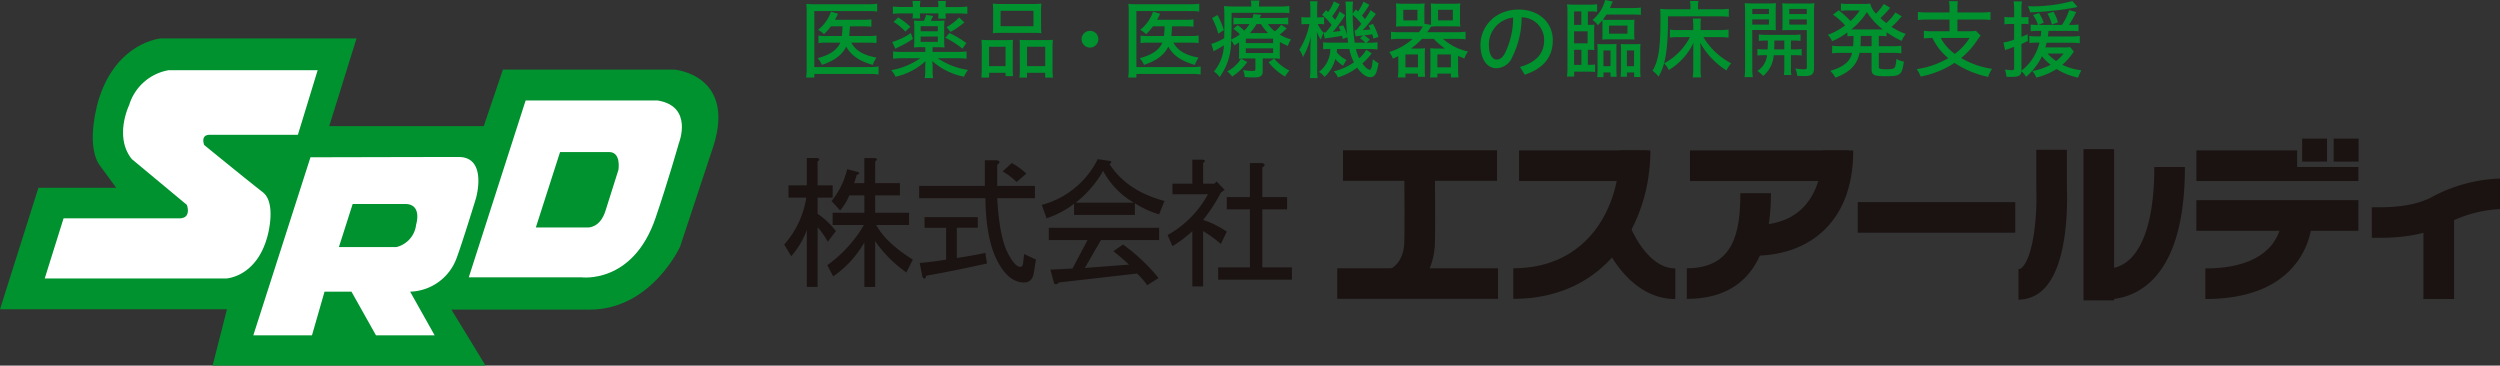 <svg xmlns="http://www.w3.org/2000/svg" width="441.27" height="64.529" viewBox="0 0 441.27 64.529">
  <rect x="0" y="0" width="441.27" height="64.529" fill="#333333" stroke="none"/>
  <g id="グループ_1758" data-name="グループ 1758" transform="translate(-43.62 -299.772)">
    <g id="グループ_1530" data-name="グループ 1530">
      <path id="green" d="M162.707,312.058H132.386l-3.38,9.983H101.729l4.817-15.479H71.955s-7.712.636-10.881,10.672c0,0-2.43,7.607,0,11.516l3.063,4.173H50.4L43.62,354.358H83.682L81.147,364.3h48.175l-6.022-9.879h24.4c10.881,0,15.952-11.092,15.952-11.092l5.917-17.855C173.483,313.008,162.707,312.058,162.707,312.058Z" fill="#00922e"/>
      <path id="S_white" data-name="S white" d="M99.688,312.163H73.382a8.87,8.87,0,0,0-6.973,6.18s-2.694,5.547.475,9.509l9.72,8.082s.9,2.377-1.32,2.377H54.84l-3.328,10.617H83.524s5.441-.211,7.342-7.606c0,0,1.585-5.7-.845-7.607-3.5-2.735-10.353-8.346-10.353-8.346s-.74-1.8.95-1.8H96.2Z" fill="#fff"/>
      <path id="R_white" data-name="R white" d="M98.42,327.535,88.331,358.966H98.684l2.219-7.713h4.754l4.332,7.713h10.353l-4.331-7.713a9.018,9.018,0,0,0,8.24-6.022c1.057-2.853,3.381-10.459,3.381-10.459s2.112-7.29-3.064-7.29C119.918,327.482,98.42,327.535,98.42,327.535Z" fill="#fff"/>
      <path id="R_mid" data-name="R mid" d="M105.868,335.776l-2.43,7.606h10.143a4.585,4.585,0,0,0,3.486-3.961s1.162-3.645-1.955-3.645Z" fill="#00922e"/>
      <path id="D_white" data-name="D white" d="M136.4,317.5l-10.037,31.218h19.862s9.085,1.268,13.1-10.459c2.175-6.353,4.12-13.206,4.12-13.206s2.641-6.55-3.8-7.553Z" fill="#fff"/>
      <path id="D_mid" data-name="D mid" d="M142.475,326.611,138.2,339.922h9.191s2.166.133,3.116-2.984l2.272-7.184s.528-3.143-1.638-3.143Z" fill="#00922e"/>
      <g id="グループ_1529" data-name="グループ 1529">
        <g id="グループ_1528" data-name="グループ 1528">
          <path id="パス_2498" data-name="パス 2498" d="M187.929,350.417h-1.9V340.369A14.866,14.866,0,0,1,183.275,345l-1.235-2.069a16.118,16.118,0,0,0,3.894-8.275H182.8v-2.167h3.229v-4.827h1.8q.759.2.1.591v4.236h2.66v2.167h-2.66v2.857a13.318,13.318,0,0,1,3.23,3.054l-1.425,1.871a14.5,14.5,0,0,0-1.8-2.561ZM198.093,332.1h4.369v2.167h-4.369v3.054h5.984v2.167h-5.794q1.71,3.153,6.459,6.108l-1.14,2.265a22.566,22.566,0,0,1-5.509-5.516v8.077h-1.9v-7.88a18.172,18.172,0,0,1-5.509,6.009l-1.045-1.971a22.609,22.609,0,0,0,6.459-7.092h-5.509v-2.167h5.6v-3.054h-2.66a10.663,10.663,0,0,1-1.614,2.66l-1.52-1.675a13.762,13.762,0,0,0,2.754-5.615l1.9.493q.57.3-.19.492l-.475,1.478h1.8v-4.433H198q.759.1.1.591Z" fill="#1a1311"/>
          <path id="パス_2499" data-name="パス 2499" d="M223.721,346.871c.252,0,.411-.2.475-.591l.19-1.675,2.09.986-.38,2.364q-.285,1.674-1.71,1.674-2.85,0-4.845-4.038-1.9-3.843-1.994-10.836H205.863v-2.168h11.589v-4.531h2.089q.949.2.1.788v3.743h6.65v2.168h-6.65q.38,6.9,1.9,9.752Q222.769,346.871,223.721,346.871Zm-5.889-.591q-5.322,1.182-10.734,2.167-.192.887-.665.2l-.475-2.462q2.373-.2,4.654-.591v-5.615h-3.8V338.1h9.4v1.872h-3.705V345.3q2.184-.3,5.035-.887Zm4.369-17.731a11.186,11.186,0,0,1,2.565,1.871l-1.71,1.478a11.437,11.437,0,0,0-2.47-1.872Z" fill="#1a1311"/>
          <path id="パス_2500" data-name="パス 2500" d="M248.209,337.611a16.949,16.949,0,0,1-4.274-1.97v2.069H233.2v-1.97a16.479,16.479,0,0,1-4.844,2.561l-.855-2.364a15.442,15.442,0,0,0,9.878-8.078l1.995.295q.759.1.1.591,3.039,4.73,9.689,6.5Zm-3.894,10.442-13.774,1.576q-.476.492-.855.2l-.665-2.462,3.9-.2,2.66-5.023h-6.839v-2.167h19.472v2.167H237.95l-2.849,4.925,7.789-.591a35.873,35.873,0,0,0-2.755-2.364l1.71-1.182a33.092,33.092,0,0,1,6.269,5.91l-1.994,1.281A13.513,13.513,0,0,0,244.315,348.053Zm-.57-12.511a14.136,14.136,0,0,1-5.415-5.614,18.867,18.867,0,0,1-4.844,5.614Z" fill="#1a1311"/>
          <path id="パス_2501" data-name="パス 2501" d="M255.979,332.193h1.995l.38-.394,1.425,1.478-.665.492a29.658,29.658,0,0,1-3.135,4.827,15.839,15.839,0,0,1,4.18,2.069l-1.045,2.167a21.882,21.882,0,0,0-3.135-2.265v9.752h-1.9v-9.752a21.592,21.592,0,0,1-3.514,2.659l-.855-1.97a18.178,18.178,0,0,0,7.124-7.191h-6.269v-1.872h3.514v-4.236h1.805q.759.1.1.592Zm10.449-2.857v5.222h4.37v2.167h-4.37V346.97h5.225v2.167H258.639V346.97h5.6V336.725h-4.084v-2.167h4.084v-6.009h2.09Q267.281,328.747,266.428,329.336Z" fill="#1a1311"/>
        </g>
        <g id="エ">
          <rect id="長方形_772" data-name="長方形 772" width="27.189" height="5.404" transform="translate(280.67 326.292)" fill="#1a1311"/>
          <rect id="長方形_773" data-name="長方形 773" width="28.37" height="5.404" transform="translate(279.657 347.12)" fill="#1a1311"/>
          <path id="パス_2502" data-name="パス 2502" d="M290.826,352.361l-1.848-5.078c.185-.079,2.292-1.057,2.505-4.469.086-1.368.044-9.993-.005-15.456l5.4-.048c.012,1.41.12,13.841,0,15.841C296.523,348.811,292.907,351.6,290.826,352.361Z" fill="#1a1311"/>
        </g>
        <g id="ス">
          <rect id="長方形_774" data-name="長方形 774" width="22.629" height="5.404" transform="translate(311.742 326.321)" fill="#1a1311"/>
          <path id="パス_2503" data-name="パス 2503" d="M310.729,352.524v-5.4c12.987,0,18.8-10.446,18.8-20.8h5.4C334.934,338.941,327.36,352.524,310.729,352.524Z" fill="#1a1311"/>
          <path id="パス_2504" data-name="パス 2504" d="M339.324,352.553c-7.656,0-11.746-7.966-12.817-10.407l2-.948-2.1.715a2.707,2.707,0,0,1,5.055-1.939c.738,1.683,3.489,7.175,7.869,7.175Z" fill="#1a1311"/>
        </g>
        <g id="ア">
          <rect id="長方形_775" data-name="長方形 775" width="28.032" height="5.404" transform="translate(341.913 326.321)" fill="#1a1311"/>
          <path id="パス_2505" data-name="パス 2505" d="M353.4,344.9v-5.4c10.77,0,11.933-9.212,11.933-13.172h5.4C370.734,340.017,361.779,344.9,353.4,344.9Z" fill="#1a1311"/>
          <path id="パス_2506" data-name="パス 2506" d="M341.351,352.524v-5.4c8.311,0,9.456-6.372,9.456-13.256h5.4C356.211,346.246,351.211,352.524,341.351,352.524Z" fill="#1a1311"/>
        </g>
        <rect id="長方形_776" data-name="長方形 776" width="27.807" height="5.404" transform="translate(371.522 335.44)" fill="#1a1311"/>
        <g id="ル">
          <path id="パス_2507" data-name="パス 2507" d="M399.892,352.665v-5.4a.892.892,0,0,0,.7-.358c1.979-2.059,2.626-9.2,2.453-13.607,0-.036,0-.072,0-.108v-6.979h5.4v6.926c.087,2.281.266,13.114-3.957,17.511A6.28,6.28,0,0,1,399.892,352.665Z" fill="#1a1311"/>
          <rect id="長方形_777" data-name="長方形 777" width="5.404" height="26.692" transform="translate(411.376 326.096)" fill="#1a1311"/>
          <path id="パス_2508" data-name="パス 2508" d="M415.2,352.615q-.309,0-.622-.014l-.113-.005.021-5.4c.08,0,.19,0,.33.01a6.149,6.149,0,0,0,4.785-1.725c1.949-1.866,4.273-6.195,4.273-16.228h5.4c0,9.586-2,16.36-5.941,20.132A11.393,11.393,0,0,1,415.2,352.615Z" fill="#1a1311"/>
        </g>
        <g id="デ">
          <path id="パス_2509" data-name="パス 2509" d="M449.09,326.321H431.3v5.4h28.6v-2.477H449.09Z" fill="#1a1311"/>
          <rect id="長方形_778" data-name="長方形 778" width="28.596" height="5.404" transform="translate(431.302 335.102)" fill="#1a1311"/>
          <path id="パス_2510" data-name="パス 2510" d="M432.879,352.553v-5.4c13.129,0,13.509-7.984,13.509-8.895h5.4C451.792,338.838,451.577,352.553,432.879,352.553Z" fill="#1a1311"/>
          <rect id="長方形_779" data-name="長方形 779" width="4.391" height="4.053" transform="translate(449.968 324.238)" fill="#1a1311"/>
          <rect id="長方形_780" data-name="長方形 780" width="4.391" height="4.053" transform="translate(455.535 324.238)" fill="#1a1311"/>
        </g>
        <g id="イ">
          <path id="パス_2511" data-name="パス 2511" d="M463.479,341.751c-.279,0-.532,0-.756,0l-.461,0v-5.4l.5,0c2.113.019,6.5.05,9.975-1.732a27.386,27.386,0,0,1,12.152-3.337v5.4a22.153,22.153,0,0,0-9.686,2.742C470.994,341.579,466.107,341.751,463.479,341.751Z" fill="#1a1311"/>
          <rect id="長方形_781" data-name="長方形 781" width="5.404" height="16.212" transform="translate(471.38 336.341)" fill="#1a1311"/>
        </g>
      </g>
    </g>
    <g id="医薬品_医療機器_後発医薬品の臨床開発支援" data-name="医薬品 医療機器 後発医薬品の臨床開発支援" style="mix-blend-mode: normal;isolation: isolate">
      <g id="グループ_1531" data-name="グループ 1531" style="mix-blend-mode: normal;isolation: isolate">
        <path id="パス_2512" data-name="パス 2512" d="M198.693,312.927a7.747,7.747,0,0,0-1.53-.106h-9.809v.63h-1.44a12.9,12.9,0,0,0,.089-1.664v-9.795a14.232,14.232,0,0,0-.06-1.545,10.732,10.732,0,0,0,1.576.075h9.374a11.83,11.83,0,0,0,1.56-.09v1.381a10.441,10.441,0,0,0-1.53-.091h-9.569v9.884h9.794a10.283,10.283,0,0,0,1.545-.089Zm-4.815-5.625c.78,1.41,2.145,2.219,4.455,2.639a4.911,4.911,0,0,0-.66,1.29c-2.445-.719-3.81-1.665-4.694-3.239-.661,1.44-2.1,2.52-4.291,3.225a4.1,4.1,0,0,0-.75-1.186c2.085-.51,3.465-1.454,4-2.729h-2.31a9.785,9.785,0,0,0-1.545.075v-1.32a9.754,9.754,0,0,0,1.576.075h2.549a16.315,16.315,0,0,0,.12-1.71h-2.055a10.813,10.813,0,0,1-1.215,1.394,4.143,4.143,0,0,0-1.049-.779,6.737,6.737,0,0,0,2.279-3.21l1.26.375c-.255.51-.435.855-.54,1.065h4.98a8.306,8.306,0,0,0,1.44-.075v1.29a13.706,13.706,0,0,0-1.425-.06h-2.37c-.045.9-.06,1.125-.12,1.71h3.39a8.312,8.312,0,0,0,1.425-.09v1.335a11.549,11.549,0,0,0-1.47-.075Z" fill="#00922e"/>
        <path id="パス_2513" data-name="パス 2513" d="M208.221,308.937h4.305a11.165,11.165,0,0,0,1.695-.09v1.29a13.469,13.469,0,0,0-1.755-.09h-3.33a12.757,12.757,0,0,0,5.355,2.069,4.708,4.708,0,0,0-.705,1.2,11.956,11.956,0,0,1-5.625-2.774,8.047,8.047,0,0,1,.075,1.05v.66a5.75,5.75,0,0,0,.09,1.3h-1.485a7.956,7.956,0,0,0,.09-1.3v-.66c0-.33.03-.705.06-1.035a11.517,11.517,0,0,1-5.31,2.759,3.715,3.715,0,0,0-.764-1.154,12.846,12.846,0,0,0,5.144-2.115H203a13.873,13.873,0,0,0-1.74.09v-1.29a10.04,10.04,0,0,0,1.62.09h4.065v-.84h-.705a10.389,10.389,0,0,0-1.3.06A12.575,12.575,0,0,0,205,306.9V304.6c0-.48-.03-.885-.06-1.2a9.632,9.632,0,0,0,1.32.045h.435a5.087,5.087,0,0,0,.39-1.05l1.245.2c-.12.27-.27.585-.42.855h1.11a13.2,13.2,0,0,0,1.32-.045,8.749,8.749,0,0,0-.06,1.23v2.28a8.736,8.736,0,0,0,.06,1.245,11.277,11.277,0,0,0-1.32-.06h-.8Zm-3.465-2.3a15.754,15.754,0,0,1-1.77,1.065c-.18.105-.4.21-.69.345l-.464.224-.181.106-.54-1.2a11.317,11.317,0,0,0,3.285-1.576Zm-.015-5.8a7.471,7.471,0,0,0-.06-.885h1.4a4.515,4.515,0,0,0-.075.885v.18h3.24v-.18a4.609,4.609,0,0,0-.06-.885h1.4a8.208,8.208,0,0,0-.06.885v.18h2.115a13.6,13.6,0,0,0,1.725-.09v1.29a16.31,16.31,0,0,0-1.68-.075h-2.16v.09a4.413,4.413,0,0,0,.06.825h-1.365a5.811,5.811,0,0,0,.03-.8v-.12H206v.105a5.262,5.262,0,0,0,.045.795h-1.365a4.345,4.345,0,0,0,.06-.81v-.09H202.9a15.882,15.882,0,0,0-1.68.075v-1.29a13.184,13.184,0,0,0,1.71.09h1.815Zm-2.58,2.01a14.145,14.145,0,0,1,2.145,1.65l-.885.855a9.08,9.08,0,0,0-2.085-1.71Zm6.99,2.445v-.9h-3.03v.9Zm-3.03,1.875h3.03v-.945h-3.03Zm5.1-1.561a17.143,17.143,0,0,1,2.97,1.771l-.705.99a14.794,14.794,0,0,0-3.015-1.935Zm2.61-1.889a14.1,14.1,0,0,1-2.415,1.679l-.735-.824a9.2,9.2,0,0,0,2.22-1.725Z" fill="#00922e"/>
        <path id="パス_2514" data-name="パス 2514" d="M216.908,308.2a13.4,13.4,0,0,0-.06-1.41,12.684,12.684,0,0,0,1.41.06h3.03c.4,0,.885-.015,1.14-.045a11.034,11.034,0,0,0-.045,1.32v3.7a10.089,10.089,0,0,0,.06,1.38h-1.335v-.585h-2.9v.84h-1.38a12.807,12.807,0,0,0,.075-1.575Zm1.29,3.239h2.91v-3.42H218.2Zm.72-9.764a10.693,10.693,0,0,0-.06-1.275,11.831,11.831,0,0,0,1.665.076h5.249a10.323,10.323,0,0,0,1.665-.076,9.653,9.653,0,0,0-.06,1.275V304.3a10.388,10.388,0,0,0,.06,1.335,12.992,12.992,0,0,0-1.529-.06H220.4a13.129,13.129,0,0,0-1.545.06,10.392,10.392,0,0,0,.06-1.32Zm1.32,2.715h5.8v-2.715h-5.8Zm3.389,3.629a9.486,9.486,0,0,0-.044-1.214c.254.03.72.045,1.14.045h3.449a9.864,9.864,0,0,0,1.29-.06,11.37,11.37,0,0,0-.06,1.41v3.69a9.492,9.492,0,0,0,.076,1.575H228.1v-.84h-3.2v.84h-1.335a10.226,10.226,0,0,0,.06-1.38Zm1.275,3.42h3.21v-3.42H224.9Z" fill="#00922e"/>
        <path id="パス_2515" data-name="パス 2515" d="M237.486,306.7A1.478,1.478,0,1,1,236,305.217,1.467,1.467,0,0,1,237.486,306.7Z" fill="#00922e"/>
        <path id="パス_2516" data-name="パス 2516" d="M255.542,312.927a7.747,7.747,0,0,0-1.53-.106H244.2v.63h-1.44a12.879,12.879,0,0,0,.09-1.664v-9.795a14.5,14.5,0,0,0-.06-1.545,10.708,10.708,0,0,0,1.575.075h9.375a11.83,11.83,0,0,0,1.56-.09v1.381a10.441,10.441,0,0,0-1.53-.091H244.2v9.884H254a10.284,10.284,0,0,0,1.545-.089Zm-4.815-5.625c.78,1.41,2.145,2.219,4.455,2.639a4.94,4.94,0,0,0-.661,1.29c-2.444-.719-3.809-1.665-4.694-3.239-.66,1.44-2.1,2.52-4.29,3.225a4.119,4.119,0,0,0-.75-1.186c2.085-.51,3.465-1.454,4.005-2.729h-2.31a9.769,9.769,0,0,0-1.545.075v-1.32a9.747,9.747,0,0,0,1.575.075h2.55a16.319,16.319,0,0,0,.12-1.71h-2.055a10.813,10.813,0,0,1-1.215,1.394,4.169,4.169,0,0,0-1.05-.779,6.739,6.739,0,0,0,2.28-3.21l1.26.375c-.255.51-.435.855-.54,1.065h4.98a8.306,8.306,0,0,0,1.44-.075v1.29a13.706,13.706,0,0,0-1.425-.06h-2.37c-.045.9-.06,1.125-.12,1.71h3.39a8.312,8.312,0,0,0,1.425-.09v1.335a11.55,11.55,0,0,0-1.47-.075Z" fill="#00922e"/>
        <path id="パス_2517" data-name="パス 2517" d="M269.516,308.816a9.863,9.863,0,0,0,.045,1.335,9.589,9.589,0,0,0-1.246-.059H266.5v2.234c0,.841-.375,1.111-1.545,1.111a15.354,15.354,0,0,1-1.635-.076,3.139,3.139,0,0,0-.3-1.229,9.224,9.224,0,0,0,1.62.165c.48,0,.57-.061.57-.36v-1.845h-1.575a10.5,10.5,0,0,0-1.35.059,12.437,12.437,0,0,0,.045-1.3v-1.6c-.27.18-.36.239-.855.54a3.63,3.63,0,0,0-.555-.9,10.618,10.618,0,0,1-2.025,6.479,3.856,3.856,0,0,0-1.005-.974,7.532,7.532,0,0,0,1.755-4.62c-.48.3-1.14.69-1.5.87-.09.045-.2.12-.3.179l-.42-1.319.105-.016a10.522,10.522,0,0,0,2.175-.974l.03-2.07c0-2.505-.015-3.03-.075-3.6.465.045.99.075,1.74.075h3.075v-.135a3.859,3.859,0,0,0-.075-.915h1.53a3.8,3.8,0,0,0-.09.93v.12h3.645a11.951,11.951,0,0,0,1.709-.09v1.26a15.041,15.041,0,0,0-1.59-.06H261v2.295c0,.6-.015,1.365-.075,2.414a7.322,7.322,0,0,0,1.545-.9,5.9,5.9,0,0,0-1.155-.976l.78-.659a13.071,13.071,0,0,1,1.14.975,6.41,6.41,0,0,0,.93-1.155h-1.515a9.952,9.952,0,0,0-1.32.06v-1.2a10.4,10.4,0,0,0,1.38.06h1.98a2.481,2.481,0,0,0,.15-.69l1.395.12-.135.27c-.03.075-.06.15-.135.3h3.555a13.112,13.112,0,0,0,1.484-.075v1.23a8.967,8.967,0,0,0-1.439-.075h-2.13a5.12,5.12,0,0,0,1.215,1.275,5.06,5.06,0,0,0,1.1-1.155l.989.63a12.831,12.831,0,0,1-1.244,1.1,7.779,7.779,0,0,0,1.994.855,4.99,4.99,0,0,0-.554,1.139,10.955,10.955,0,0,1-1.41-.689Zm-10.995-6.389a15.37,15.37,0,0,1,1.125,2.67l-.99.615a12.484,12.484,0,0,0-1.1-2.745Zm5.25,8.295a9.616,9.616,0,0,1-2.67,2.564,4.322,4.322,0,0,0-.87-.914,6.189,6.189,0,0,0,2.445-2.25Zm-.255-3.345h4.815v-.78h-4.815Zm0,1.755h4.815v-.825h-4.815Zm3.93-3.526a7.812,7.812,0,0,1-1.26-1.589h-.78a9.544,9.544,0,0,1-1.155,1.589Zm1.065,4.5a8.136,8.136,0,0,0,2.7,2.116,6.287,6.287,0,0,0-.764,1.064,10.575,10.575,0,0,1-2.91-2.505Z" fill="#00922e"/>
        <path id="パス_2518" data-name="パス 2518" d="M274.911,301.527a12.314,12.314,0,0,0-.075-1.53h1.335a11.037,11.037,0,0,0-.06,1.515v1.32h.33a4.117,4.117,0,0,0,.9-.06v1.3a5.241,5.241,0,0,0-.885-.06h-.24a5.764,5.764,0,0,0,1.035,1.56,3.959,3.959,0,0,0-.27.585,3.587,3.587,0,0,0-.15.375l-.075.225a6.173,6.173,0,0,1-.705-1.38c.03.5.045.87.06,1.95v4.47a11.964,11.964,0,0,0,.076,1.755h-1.366a13.176,13.176,0,0,0,.09-1.755v-3.18c.015-.855.03-1.365.1-2.431a12.943,12.943,0,0,1-1.41,3.661,4.23,4.23,0,0,0-.629-1.3,13.714,13.714,0,0,0,1.784-4.53h-.42a7.969,7.969,0,0,0-1.005.06v-1.3a4.66,4.66,0,0,0,1.005.06h.57Zm5.775,9.839a6.053,6.053,0,0,1-1.38-1.184,6.45,6.45,0,0,1-1.89,3.165,3.726,3.726,0,0,0-.99-.885,5.084,5.084,0,0,0,2.01-4.05,11.918,11.918,0,0,0-1.275.06v-1.245a6.364,6.364,0,0,0,1.245.075h3.165c-.06-.435-.09-.63-.12-.96l-.825.315c-.06-.3-.075-.345-.12-.57-.42.09-1.335.225-2.73.434-.2.031-.2.031-.345.061l-.18-1.1a1.318,1.318,0,0,0,.21.015.735.735,0,0,0,.165-.015,16.449,16.449,0,0,0,1.035-1.3,10.494,10.494,0,0,0-1.68-1.785l.705-.84c.12.12.21.2.255.24l.1.105a7.388,7.388,0,0,0,1.02-1.89l1.035.51a15.593,15.593,0,0,1-1.335,2.13c.24.285.345.4.51.63a11.378,11.378,0,0,0,.81-1.485l.96.66a22.269,22.269,0,0,1-2.175,2.955c.39-.045,1.125-.135,1.38-.181a7.422,7.422,0,0,0-.33-.749l.78-.255a7.922,7.922,0,0,1,.705,1.77c-.165-1.995-.2-2.565-.225-4.98a5.5,5.5,0,0,0-.09-.96h1.38a6.081,6.081,0,0,0-.09,1.44v.691l.555-.75c.135.119.225.209.255.239l.135.12a8.209,8.209,0,0,0,.975-1.74l1.02.57a16.769,16.769,0,0,1-1.29,1.89l.255.3c.12.135.135.15.27.315a17.67,17.67,0,0,0,1.005-1.56l.915.675c-.165.21-.285.375-.315.42l-.765.99c-.33.42-.72.9-1.215,1.425a11.363,11.363,0,0,0,1.335-.12,5.816,5.816,0,0,0-.345-.675l.8-.3a11.484,11.484,0,0,1,.96,2.3l-.885.3c-.1-.391-.135-.51-.21-.766-.45.076-.48.076-1.455.2a4.432,4.432,0,0,1,1.02.75l-.57.54h.39a7.2,7.2,0,0,0,1.545-.09v1.29a11.269,11.269,0,0,0-1.545-.09h-2.265a5.849,5.849,0,0,0,.585,1.635,5.31,5.31,0,0,0,1.23-1.5l.975.63a11.7,11.7,0,0,1-1.65,1.785c.525.72.975,1.109,1.29,1.109.15,0,.24-.1.33-.42a2.673,2.673,0,0,0,.135-.674q.09-.7.09-.765a4.182,4.182,0,0,0,1.005.7c-.315,1.9-.66,2.475-1.47,2.475-.72,0-1.455-.54-2.3-1.68a11.567,11.567,0,0,1-3.4,1.725,3.151,3.151,0,0,0-.735-1.081,10.071,10.071,0,0,0,3.57-1.589,7.736,7.736,0,0,1-.81-2.355h-2.175c-.03.255-.03.359-.06.585a5.379,5.379,0,0,0,1.74,1.364,4.643,4.643,0,0,0-.345.526l-.15.269Zm3.93-4.064a4.8,4.8,0,0,0-.96-.781l.585-.494-.36.045c-.225.03-.435.045-.63.074a1.745,1.745,0,0,0-.225.031l-.135.014-.18-1.079a1.371,1.371,0,0,0,.255.015c.3-.33.51-.585.945-1.14a9.164,9.164,0,0,0-1.53-1.605,35.211,35.211,0,0,0,.36,4.92Z" fill="#00922e"/>
        <path id="パス_2519" data-name="パス 2519" d="M294.6,304.437c-.2-.015-.285-.015-.855-.015h-2.4c-.435,0-.991.015-1.335.045a9.724,9.724,0,0,0,.059-1.2v-1.65a10.34,10.34,0,0,0-.059-1.245,11.343,11.343,0,0,0,1.364.06h2.37a10.607,10.607,0,0,0,1.35-.06,8.22,8.22,0,0,0-.06,1.17v2.415l1.155.21c.015-.24.015-.42.015-.75v-1.875c0-.465-.015-.795-.045-1.17a10.1,10.1,0,0,0,1.32.06h2.535a11.511,11.511,0,0,0,1.365-.06,9.411,9.411,0,0,0-.06,1.245v1.65a8.821,8.821,0,0,0,.06,1.2c-.36-.03-.9-.045-1.335-.045h-2.55a10.285,10.285,0,0,0-1.3.06c-.165.27-.33.51-.66.975h5.22a10.4,10.4,0,0,0,1.545-.09v1.35a11.125,11.125,0,0,0-1.545-.09h-2.43a9.533,9.533,0,0,0,4.41,2.234,4.287,4.287,0,0,0-.645,1.245c-.7-.3-.75-.314-1.11-.479v2.46a10.663,10.663,0,0,0,.09,1.364h-1.35v-.689H297.33v.689h-1.29a10.079,10.079,0,0,0,.06-1.125v-2.864c0-.51-.015-.856-.045-1.186a7.821,7.821,0,0,0,1.155.061h1.455a11.246,11.246,0,0,1-1.965-1.71h-2.085a12.842,12.842,0,0,1-1.949,1.71h1.319a8.046,8.046,0,0,0,1.17-.061,10.781,10.781,0,0,0-.045,1.186v2.745a7.3,7.3,0,0,0,.06,1.125H293.9v-.57H291.69v.689h-1.35a10.992,10.992,0,0,0,.091-1.335v-2.429c-.27.12-.435.209-.975.435a3.487,3.487,0,0,0-.63-1.17,10.782,10.782,0,0,0,4.139-2.325H290.7a10.477,10.477,0,0,0-1.56.09v-1.35a9.937,9.937,0,0,0,1.56.09h3.374a4.486,4.486,0,0,0,.675-1.02Zm-3.285-1.065h2.49V301.5h-2.49Zm.375,8.279H293.9v-2.264H291.69Zm5.64,0h2.385v-2.264H297.33Zm.12-8.279h2.61V301.5h-2.61Z" fill="#00922e"/>
        <path id="パス_2520" data-name="パス 2520" d="M311.912,311.592c2.924-.84,4.259-2.446,4.259-4.7a3.979,3.979,0,0,0-3.974-4.064,15.581,15.581,0,0,1-1.635,6.975,3.108,3.108,0,0,1-2.835,2.009c-1.515,0-2.79-1.424-2.79-4.125,0-3.194,2.55-6.224,6.75-6.224,3.524,0,6.015,2.235,6.015,5.429,0,3.076-1.83,5.055-4.951,6.061Zm-5.49-3.915c0,1.92.735,2.61,1.35,2.61.525,0,1.005-.24,1.485-1.125a14.184,14.184,0,0,0,1.44-6.285A4.764,4.764,0,0,0,306.422,307.677Z" fill="#00922e"/>
        <path id="パス_2521" data-name="パス 2521" d="M323.89,304.167c.494,0,.855-.015,1.154-.045a8.458,8.458,0,0,0-.044,1.005v2.46a8.3,8.3,0,0,0,.044,1.019,10.6,10.6,0,0,0-1.154-.044v2.655h.255a8.029,8.029,0,0,0,1.02-.061v1.321a12.71,12.71,0,0,0-1.32-.06h-2.37v.869H320.2a13.014,13.014,0,0,0,.09-1.71v-9.614a10.656,10.656,0,0,0-.075-1.425,12.031,12.031,0,0,0,1.454.06H324.1a10.4,10.4,0,0,0,1.424-.075v1.335a5.758,5.758,0,0,0-.989-.06h-.645Zm-1.156-2.37h-1.275v2.37h1.275Zm1.111,5.625v-2.115h-2.386v2.115Zm-2.386,1.14v2.655h1.291v-2.655Zm5.7-6.225a10.944,10.944,0,0,1-.644.915,8.4,8.4,0,0,0,1.065.03h3.4a6.43,6.43,0,0,0,1.14-.045,9.176,9.176,0,0,0-.045.99v1.485c0,.42.015.735.045,1.05a11.045,11.045,0,0,0-1.14-.045h-3.4c-.451,0-.886.014-1.156.045a7.691,7.691,0,0,0,.045-1.005v-1.515c0-.435-.014-.675-.03-.9-.225.285-.375.45-.779.885a3.715,3.715,0,0,0-.946-.93,6.728,6.728,0,0,0,2.221-3.525l1.364.27a5.861,5.861,0,0,0-.3.66c-.091.2-.136.3-.226.495h3.87a10.614,10.614,0,0,0,1.6-.09v1.3a13.435,13.435,0,0,0-1.56-.075Zm-1.619,11.055a11.781,11.781,0,0,0,.06-1.35V308.8a11.85,11.85,0,0,0-.031-1.26c.375.03.571.03.96.03h1.455c.4,0,.661-.015.975-.03a11.545,11.545,0,0,0-.03,1.215V312.1c0,.464.015.855.045,1.214h-1.079v-.75h-1.246v.826Zm1.109-1.935h1.246v-2.775h-1.246Zm.976-5.745h3.254v-1.425h-3.254Zm4.6,1.86a7.8,7.8,0,0,0,.96-.046,10.991,10.991,0,0,0-.045,1.231v3.285a11.142,11.142,0,0,0,.06,1.319h-1.14v-.795h-1.275v.75h-1.1c.03-.375.045-.674.045-1.259V308.8c0-.781-.015-.99-.03-1.26.4.03.57.03.96.03Zm-1.44,1.11v2.775h1.26v-2.775Z" fill="#00922e"/>
        <path id="パス_2522" data-name="パス 2522" d="M341.99,300.912a3.588,3.588,0,0,0-.09-.96h1.515a3.564,3.564,0,0,0-.075.96v.5h3.749a11.222,11.222,0,0,0,1.681-.09v1.41c-.525-.045-1.02-.075-1.666-.075h-9.089a3.659,3.659,0,0,1,.015.4c0,5.49-.45,8.19-1.665,10.245a4.207,4.207,0,0,0-1.065-1.035c1.065-1.77,1.41-3.975,1.41-9.225,0-.78-.015-1.229-.06-1.71a15.675,15.675,0,0,0,1.62.075h3.72Zm4.98,4.17a13.64,13.64,0,0,0,1.755-.09v1.425a13.121,13.121,0,0,0-1.725-.09h-2.715a12.414,12.414,0,0,0,4.9,4.619,4.858,4.858,0,0,0-.825,1.261,13.535,13.535,0,0,1-4.635-4.891c.046.766.046.991.061,1.441v3.21a8.376,8.376,0,0,0,.09,1.47h-1.485a8.54,8.54,0,0,0,.105-1.456v-3.21c0-.6,0-.839.045-1.439a11.367,11.367,0,0,1-4.365,4.8,3.523,3.523,0,0,0-.825-1.17,11.133,11.133,0,0,0,4.56-4.635h-2.04a10.075,10.075,0,0,0-1.5.075v-1.4a8.957,8.957,0,0,0,1.575.075h2.55V304.2a10.078,10.078,0,0,0-.075-1.155h1.425a7.5,7.5,0,0,0-.06,1.14v.9Z" fill="#00922e"/>
        <path id="パス_2523" data-name="パス 2523" d="M352.912,311.651a11.508,11.508,0,0,0,.089,1.741h-1.454a11.7,11.7,0,0,0,.09-1.755v-9.675a14.759,14.759,0,0,0-.06-1.635,12.705,12.705,0,0,0,1.515.06h2.5a12.261,12.261,0,0,0,1.5-.06c-.031.33-.046.84-.046,1.38v2.07c0,.7.015.975.031,1.335-.315-.03-.8-.045-1.395-.045h-2.775Zm0-9.4h2.94v-.9h-2.94Zm0,1.86h2.94v-.915h-2.94Zm2.594,2.82a11.137,11.137,0,0,0-1.44.06v-1.14a10.7,10.7,0,0,0,1.44.075h4.44a9.244,9.244,0,0,0,1.485-.075v1.14a11.275,11.275,0,0,0-1.44-.06h-.255v1.559h.435a8.973,8.973,0,0,0,1.455-.074v1.154a12.092,12.092,0,0,0-1.455-.059h-.435v2.25a5.476,5.476,0,0,0,.076,1.245h-1.321a7.954,7.954,0,0,0,.075-1.261v-2.234h-1.875a5.162,5.162,0,0,1-1.859,3.66,4.312,4.312,0,0,0-1.02-.87,3.769,3.769,0,0,0,1.709-2.79H355.3a12.008,12.008,0,0,0-1.484.059v-1.154a9.275,9.275,0,0,0,1.484.074h.315a15.226,15.226,0,0,0,.046-1.559Zm1.306,0c.015.48-.016,1.094-.045,1.559h1.8v-1.559Zm7,4.8c0,1.155-.375,1.469-1.754,1.469-.106,0-.511-.014-1.216-.045a4.3,4.3,0,0,0-.329-1.3,10.442,10.442,0,0,0,1.559.15c.375,0,.466-.091.466-.4v-6.525h-2.926c-.615,0-1.1.015-1.409.045.029-.315.044-.735.044-1.335v-2.07c0-.644-.015-.975-.044-1.38a12.261,12.261,0,0,0,1.5.06h2.639a12.671,12.671,0,0,0,1.53-.06c-.045.555-.06.93-.06,1.635Zm-4.365-9.48h3.091v-.9h-3.091Zm0,1.86h3.091v-.915h-3.091Z" fill="#00922e"/>
        <path id="パス_2524" data-name="パス 2524" d="M370.778,306.117c-.51.015-.75.029-1.08.06V305.5a13.258,13.258,0,0,1-2.7,1.545,3.719,3.719,0,0,0-.75-1.125,11.279,11.279,0,0,0,3.045-1.665,10.6,10.6,0,0,0-2.145-1.9l1.02-.765a16.783,16.783,0,0,1,2.085,1.89,9.871,9.871,0,0,0,1.62-1.86h-2.4c-.315,0-.6.03-.915.06v-1.29a7.429,7.429,0,0,0,1.14.075h2.745a8.036,8.036,0,0,0,1.275-.06,4.051,4.051,0,0,0,1.02,1.77,9.2,9.2,0,0,0,1.38-1.694l1.125.659c-.12.135-.136.165-.3.36a16.428,16.428,0,0,1-1.409,1.47,11.7,11.7,0,0,0,1.034.87,9.583,9.583,0,0,0,1.606-1.86l1.125.675-.165.165-.526.6a10.933,10.933,0,0,1-1.125,1.1A12.682,12.682,0,0,0,380,305.771a5.2,5.2,0,0,0-.721,1.216,16.612,16.612,0,0,1-2.67-1.53v.72a10.306,10.306,0,0,0-1.289-.06h-.075v1.815h2.46a9.547,9.547,0,0,0,1.515-.09v1.349a9.969,9.969,0,0,0-1.515-.089h-2.46v2.429c0,.285.06.346.375.406a5.17,5.17,0,0,0,.96.06c.854,0,1.229-.06,1.409-.256.181-.179.285-.659.361-1.574a3.912,3.912,0,0,0,1.32.479c-.346,2.385-.585,2.581-3.3,2.581-1.95,0-2.4-.225-2.4-1.2V309.1h-2.13c-.39,2.07-1.74,3.464-4.26,4.379a4.6,4.6,0,0,0-.9-1.2c2.339-.689,3.524-1.649,3.854-3.179h-2.01a9.834,9.834,0,0,0-1.515.089v-1.349a9.68,9.68,0,0,0,1.515.09h2.19c.045-.63.06-.8.06-1.665Zm4.44-1.14c.375,0,.42,0,.735-.015a11.617,11.617,0,0,1-2.806-3.06,12.373,12.373,0,0,1-2.759,3.06c.3.015.375.015.7.015Zm-3.15,1.14c-.015,1.065-.03,1.364-.06,1.815h1.965v-1.815Z" fill="#00922e"/>
        <path id="パス_2525" data-name="パス 2525" d="M387.729,301.272a6.349,6.349,0,0,0-.105-1.29H389.2a6.9,6.9,0,0,0-.075,1.29v.7h4.125a13.2,13.2,0,0,0,1.71-.09v1.425a11.585,11.585,0,0,0-1.7-.09h-4.14v2.07h1.98a8.031,8.031,0,0,0,1.275-.075l.84.84a10.383,10.383,0,0,0-.615.839,13.647,13.647,0,0,1-2.835,3.121,15.46,15.46,0,0,0,5.474,1.92,4.928,4.928,0,0,0-.689,1.41,16.65,16.65,0,0,1-5.94-2.475,16.219,16.219,0,0,1-5.985,2.414,5.281,5.281,0,0,0-.69-1.305,15.527,15.527,0,0,0,5.58-1.934,10.551,10.551,0,0,1-2.805-3.57,12.424,12.424,0,0,0-1.515.089V305.2a10.675,10.675,0,0,0,1.68.09h2.85v-2.07h-3.9a11.632,11.632,0,0,0-1.68.09v-1.425a12.839,12.839,0,0,0,1.68.09h3.9Zm-1.545,5.2a8.044,8.044,0,0,0,2.475,2.805,9.978,9.978,0,0,0,2.6-2.805Z" fill="#00922e"/>
        <path id="パス_2526" data-name="パス 2526" d="M403.385,305.231a11.428,11.428,0,0,0-1.335.061v-1.185a8.276,8.276,0,0,0,1.2.06h.1a6.339,6.339,0,0,0-.884-1.74l1.05-.36a6.867,6.867,0,0,1,.825,1.71l-.915.39h4.154a9.98,9.98,0,0,0,1.261-2.61l1.244.345a20.368,20.368,0,0,1-1.275,2.265h.48a6.217,6.217,0,0,0,1.2-.075v1.2a12.029,12.029,0,0,0-1.394-.061h-3.9a9.285,9.285,0,0,1-.12.976h3.99a10.116,10.116,0,0,0,1.651-.09v1.29a12.649,12.649,0,0,0-1.651-.091h-4.184c-.075.271-.135.481-.24.826h3.149a7.234,7.234,0,0,0,1.23-.06l.661.81a.75.75,0,0,0-.136.165l-.15.21a11.561,11.561,0,0,1-1.754,1.935,10.25,10.25,0,0,0,3.359.975,9.616,9.616,0,0,0-.585,1.3,12.4,12.4,0,0,1-3.8-1.514,11.847,11.847,0,0,1-3.584,1.5,3.466,3.466,0,0,0-.69-1.155,10.488,10.488,0,0,0,3.224-1.11,9.737,9.737,0,0,1-1.529-1.5,10.688,10.688,0,0,1-2.82,3.645,2.885,2.885,0,0,0-.81-.991c-.091.8-.45.991-1.83.991-.21,0-.391,0-.811-.031a4.177,4.177,0,0,0-.269-1.259,9.161,9.161,0,0,0,1.26.1c.3,0,.375-.075.375-.36v-3.75l-.286.105c-.134.045-.285.1-.3.1l-.27.105c-.03.015-.12.045-.256.09a3.328,3.328,0,0,0-.479.18l-.3-1.35a8.566,8.566,0,0,0,1.89-.511v-2.759h-.72a6.887,6.887,0,0,0-.99.06v-1.32a4.9,4.9,0,0,0,1.005.075h.705v-1.29a9.413,9.413,0,0,0-.09-1.515h1.47a8.966,8.966,0,0,0-.09,1.5v1.3h.4a6.932,6.932,0,0,0,.84-.045v1.275a6.581,6.581,0,0,0-.84-.045h-.4v2.28c.4-.165.6-.24,1.094-.465l.031,1.2c-.526.255-.736.36-1.125.525v4.71a8.8,8.8,0,0,0,3.179-4.951h-.344a12.386,12.386,0,0,0-1.441.061v-1.245a9.553,9.553,0,0,0,1.455.075h.556c.045-.33.074-.72.09-.976Zm6.224-4.079a52.362,52.362,0,0,1-7.665.795,3.247,3.247,0,0,0-.4-1.065h.42a26.272,26.272,0,0,0,7.454-.93l.9,1.05c-.134.03-.165.03-.285.061Zm-3.809,2.955a6.984,6.984,0,0,0-.795-1.935l1.064-.33a7.353,7.353,0,0,1,.8,1.875Zm-.78,5.115a9.6,9.6,0,0,0,1.514,1.32,6.1,6.1,0,0,0,1.32-1.32Z" fill="#00922e"/>
      </g>
    </g>
  </g>
</svg>
